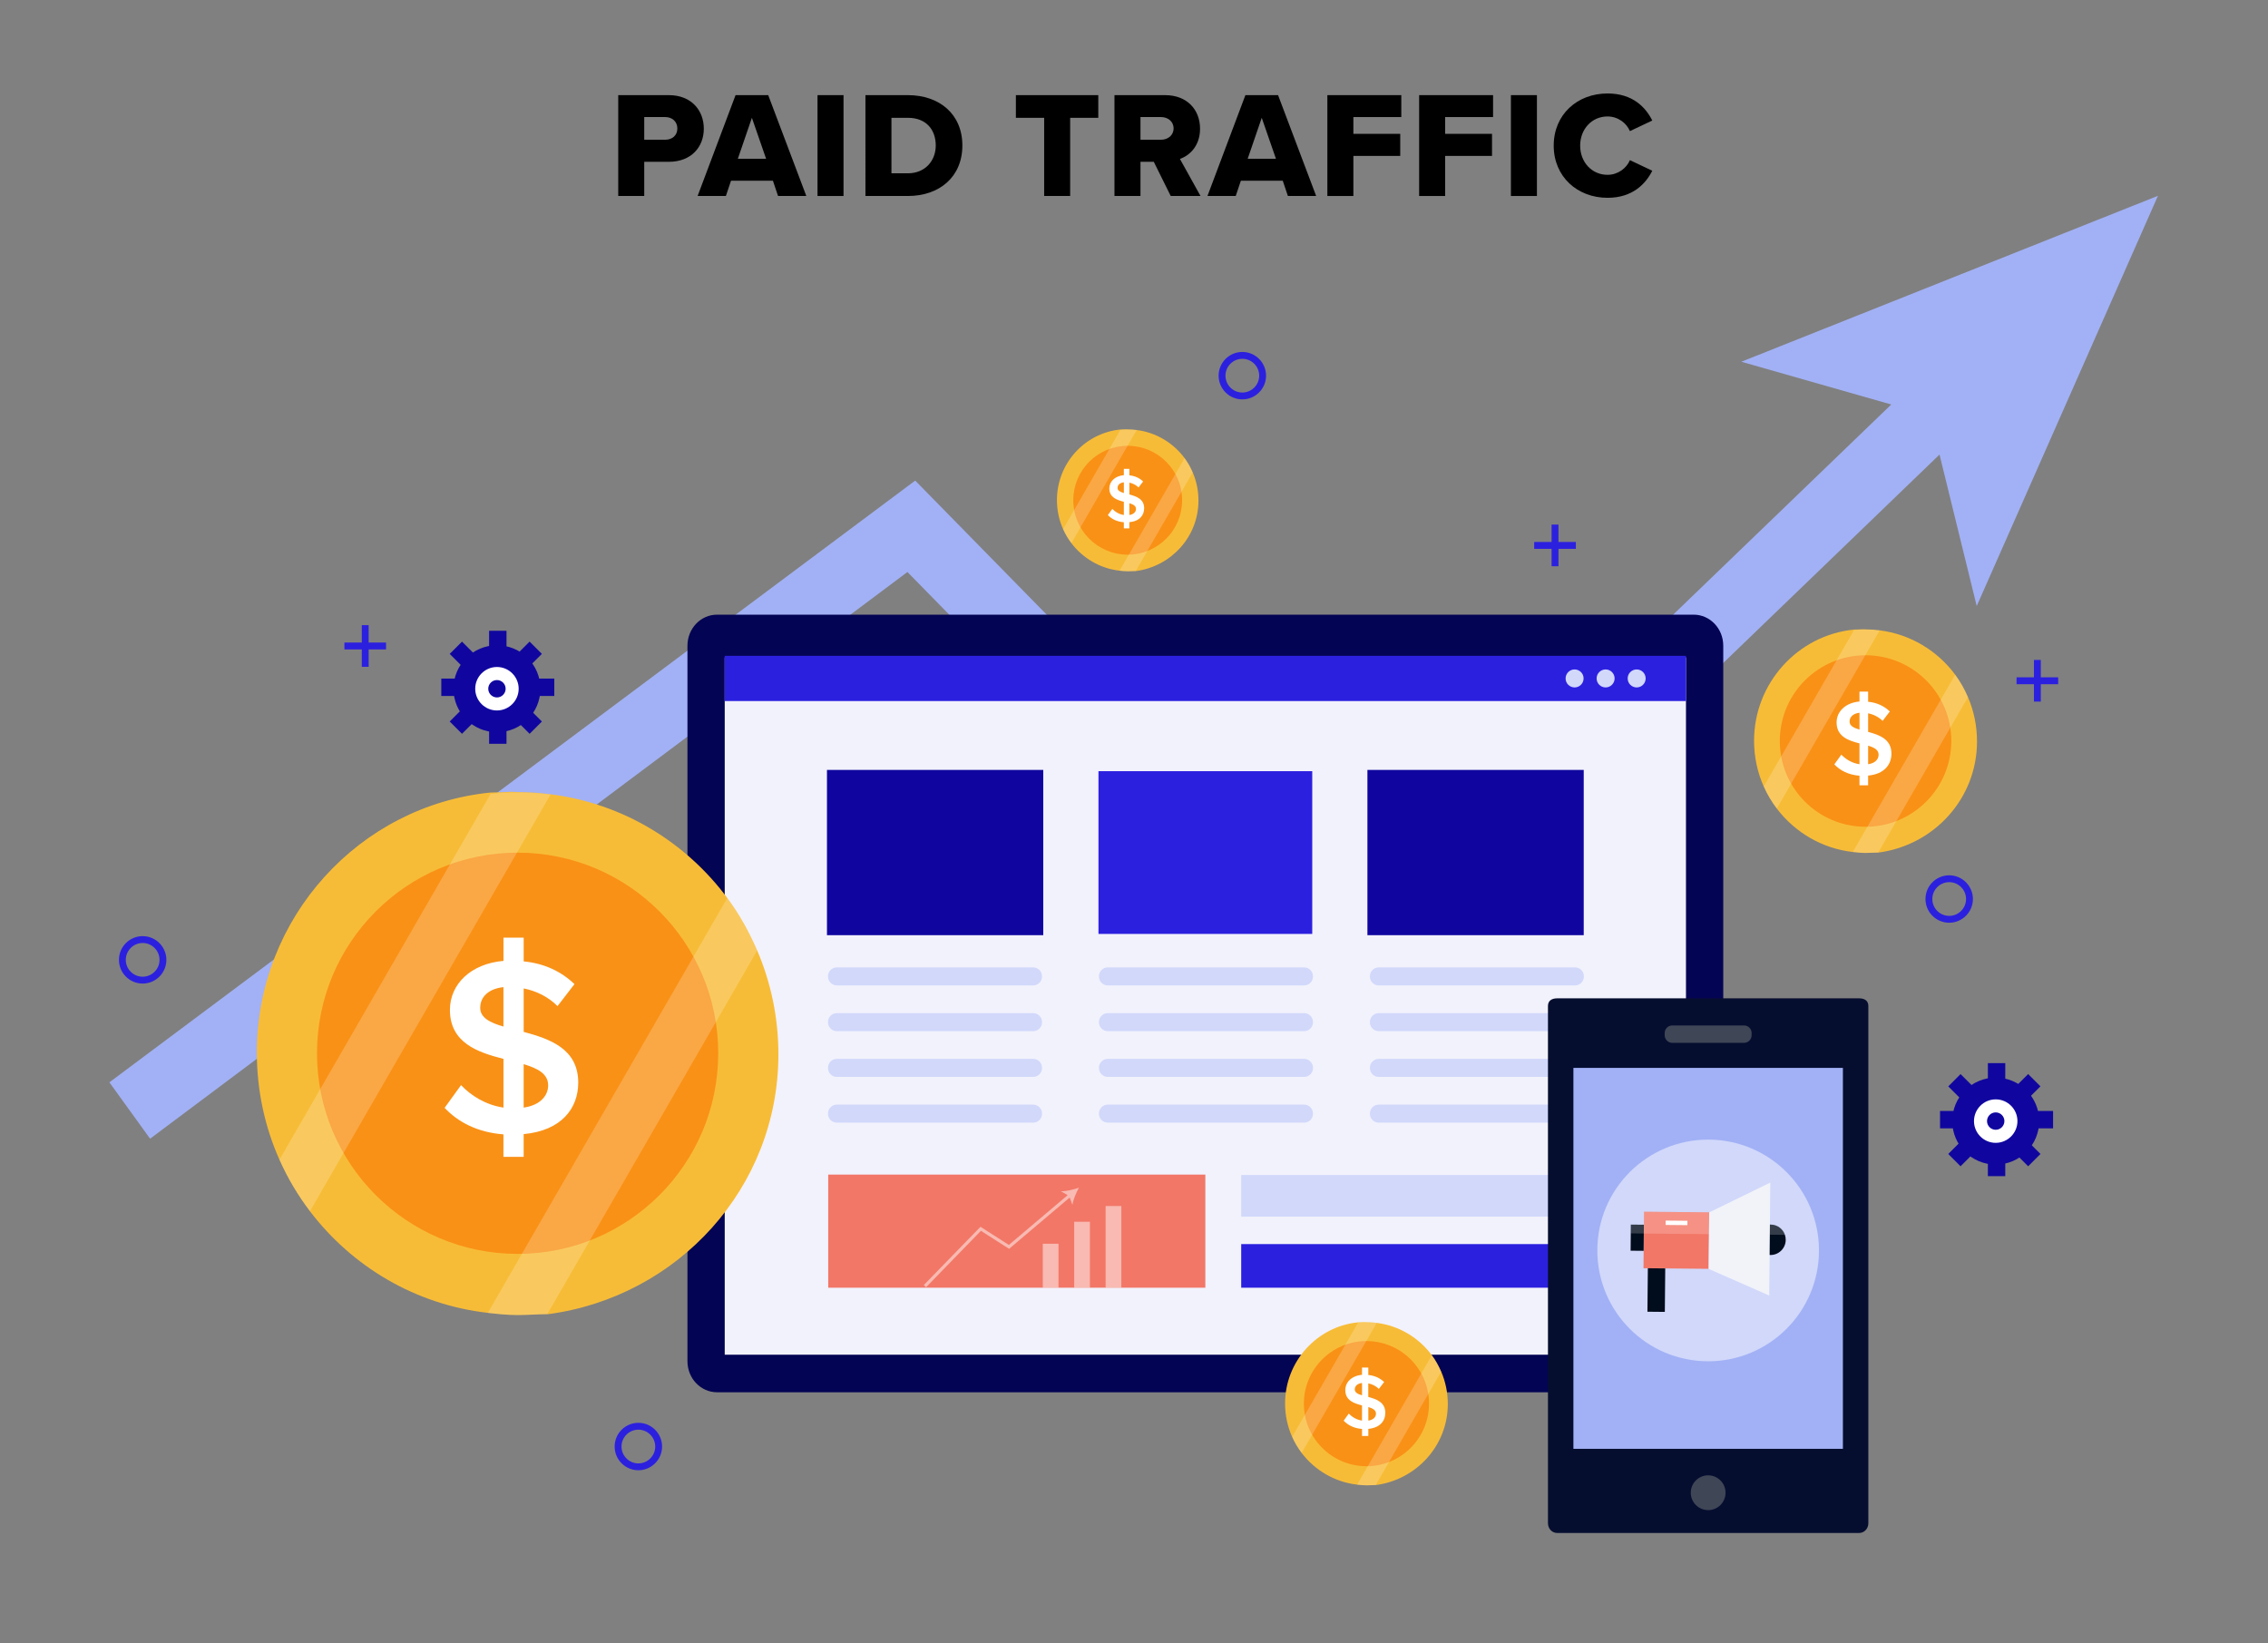 <?xml version="1.0" encoding="utf-8"?>
<!-- Generator: Adobe Illustrator 25.4.1, SVG Export Plug-In . SVG Version: 6.00 Build 0)  -->
<svg version="1.1" id="Layer_1" xmlns="http://www.w3.org/2000/svg" xmlns:xlink="http://www.w3.org/1999/xlink" x="0px" y="0px"
	 viewBox="0 0 900 652.13" style="enable-background:new 0 0 900 652.13;" xml:space="preserve">
<rect x="0" y="0" width="900" height="652.13" fill="#808080" stroke="none"/>
<style type="text/css">
	.st0{fill:#A2B1F5;}
	.st1{fill:#040454;}
	.st2{fill:#F2F2FC;}
	.st3{fill:#2C20DF;}
	.st4{fill:#D1D8FA;}
	.st5{fill:#10069F;stroke:#10069F;stroke-miterlimit:10;}
	.st6{fill:#F27767;}
	.st7{opacity:0.49;fill:#FFFFFF;}
	.st8{fill:#F7BC37;}
	.st9{fill:#F99116;}
	.st10{opacity:0.2;}
	.st11{fill:#FFFFFF;}
	.st12{fill:#10069F;}
	.st13{fill:#2C20DF;stroke:#2C20DF;stroke-miterlimit:10;}
	.st14{fill:#060E30;}
	.st15{fill:#F1F3F9;}
	.st16{fill:#010C1C;}
	.st17{opacity:0.2;fill:#FFFFFF;}
	.st18{fill:#3F4656;}
</style>
<g>
	<path d="M245.33,37.75h20.04c9,0,13.92,6.06,13.92,13.32c0,7.2-4.92,13.14-13.92,13.14h-9.72v13.56h-10.32V37.75z M263.99,46.45
		h-8.34v9h8.34c2.76,0,4.8-1.74,4.8-4.44C268.79,48.25,266.75,46.45,263.99,46.45z"/>
	<path d="M306.71,71.71h-16.62l-2.04,6.06h-11.22l15.06-40.02h12.96l15.12,40.02h-11.22L306.71,71.71z M292.79,63.01h11.22
		l-5.64-16.26L292.79,63.01z"/>
	<path d="M324.41,37.75h10.32v40.02h-10.32V37.75z"/>
	<path d="M343.43,37.75h16.8c12.6,0,21.66,7.56,21.66,19.98s-9.06,20.04-21.6,20.04h-16.86V37.75z M360.23,68.77
		c7.02,0,11.1-5.1,11.1-11.04c0-6.18-3.72-10.98-11.04-10.98h-6.54v22.02H360.23z"/>
	<path d="M414.35,46.75h-11.22v-9h32.7v9h-11.16v31.02h-10.32V46.75z"/>
	<path d="M457.85,64.21h-5.28v13.56h-10.32V37.75h20.04c8.88,0,13.92,5.88,13.92,13.32c0,6.96-4.26,10.68-7.98,12l8.16,14.7h-11.82
		L457.85,64.21z M460.73,46.45h-8.16v9h8.16c2.7,0,4.98-1.74,4.98-4.5S463.43,46.45,460.73,46.45z"/>
	<path d="M509.03,71.71h-16.62l-2.04,6.06h-11.22l15.06-40.02h12.96l15.12,40.02h-11.22L509.03,71.71z M495.11,63.01h11.22
		l-5.64-16.26L495.11,63.01z"/>
	<path d="M526.73,37.75h29.34v8.7h-19.02v6.66h18.6v8.76h-18.6v15.9h-10.32V37.75z"/>
	<path d="M563.15,37.75h29.34v8.7h-19.02v6.66h18.6v8.76h-18.6v15.9h-10.32V37.75z"/>
	<path d="M599.57,37.75h10.32v40.02h-10.32V37.75z"/>
	<path d="M616.55,57.79c0-12.36,9.36-20.7,21.36-20.7c9.96,0,15.12,5.46,17.76,10.74l-8.88,4.2c-1.32-3.18-4.74-5.82-8.88-5.82
		c-6.24,0-10.86,5.04-10.86,11.58c0,6.54,4.62,11.58,10.86,11.58c4.14,0,7.56-2.64,8.88-5.82l8.88,4.2
		c-2.58,5.16-7.8,10.74-17.76,10.74C625.91,78.49,616.55,70.09,616.55,57.79z"/>
</g>
<g>
	<g>
		<polygon class="st0" points="856.33,77.7 691,143.54 750.5,160.51 536.12,367.07 363.18,190.7 43.41,429.48 59.56,451.85 
			360.09,226.98 535.57,405.92 769.65,180.38 784.41,240.48 		"/>
		<g>
			<g>
				<path class="st1" d="M672.06,552.47H284.56c-6.49,0-11.76-5.51-11.76-12.31V256.21c0-6.8,5.26-12.31,11.76-12.31h387.51
					c6.49,0,11.76,5.51,11.76,12.31v283.95C683.82,546.96,678.56,552.47,672.06,552.47z"/>
			</g>
			<rect x="287.59" y="260.88" class="st2" width="381.45" height="276.68"/>
			<rect x="287.59" y="260.24" class="st3" width="381.45" height="17.94"/>
			<g>
				<g>
					<g>
						<circle class="st4" cx="624.84" cy="269.21" r="3.57"/>
					</g>
				</g>
				<g>
					<g>
						<path class="st4" d="M640.72,269.21c0-1.97-1.6-3.57-3.57-3.57c-1.97,0-3.57,1.6-3.57,3.57c0,1.97,1.6,3.57,3.57,3.57
							C639.12,272.77,640.72,271.18,640.72,269.21z"/>
					</g>
				</g>
				<g>
					<g>
						<circle class="st4" cx="649.47" cy="269.21" r="3.57"/>
					</g>
				</g>
			</g>
			<g>
				<g>
					<g>
						<rect x="328.66" y="306.01" class="st5" width="84.83" height="64.58"/>
					</g>
				</g>
				<g>
					<g>
						<rect x="435.9" y="306.01" class="st3" width="84.83" height="64.58"/>
					</g>
				</g>
				<g>
					<g>
						<rect x="543.13" y="306.01" class="st5" width="84.83" height="64.58"/>
					</g>
				</g>
			</g>
			<g>
				<path class="st4" d="M332.1,445.48c-1.95,0-3.53-1.58-3.53-3.53v-0.1c0-1.95,1.58-3.53,3.53-3.53h77.87
					c1.95,0,3.53,1.58,3.53,3.53v0.1c0,1.95-1.58,3.53-3.53,3.53H332.1z M332.1,427.33c-1.95,0-3.53-1.58-3.53-3.53v-0.1
					c0-1.95,1.58-3.53,3.53-3.53h77.87c1.95,0,3.53,1.58,3.53,3.53v0.1c0,1.95-1.58,3.53-3.53,3.53H332.1z M332.1,409.18
					c-1.95,0-3.53-1.58-3.53-3.53v-0.1c0-1.95,1.58-3.53,3.53-3.53h77.87c1.95,0,3.53,1.58,3.53,3.53v0.1
					c0,1.95-1.58,3.53-3.53,3.53H332.1z M332.1,391.03c-1.95,0-3.53-1.58-3.53-3.53v-0.1c0-1.95,1.58-3.53,3.53-3.53h77.87
					c1.95,0,3.53,1.58,3.53,3.53v0.1c0,1.95-1.58,3.53-3.53,3.53H332.1z"/>
			</g>
			<g>
				<path class="st4" d="M439.62,445.48c-1.95,0-3.53-1.58-3.53-3.53v-0.1c0-1.95,1.58-3.53,3.53-3.53h77.87
					c1.95,0,3.53,1.58,3.53,3.53v0.1c0,1.95-1.58,3.53-3.53,3.53H439.62z M439.62,427.33c-1.95,0-3.53-1.58-3.53-3.53v-0.1
					c0-1.95,1.58-3.53,3.53-3.53h77.87c1.95,0,3.53,1.58,3.53,3.53v0.1c0,1.95-1.58,3.53-3.53,3.53H439.62z M439.62,409.18
					c-1.95,0-3.53-1.58-3.53-3.53v-0.1c0-1.95,1.58-3.53,3.53-3.53h77.87c1.95,0,3.53,1.58,3.53,3.53v0.1
					c0,1.95-1.58,3.53-3.53,3.53H439.62z M439.62,391.03c-1.95,0-3.53-1.58-3.53-3.53v-0.1c0-1.95,1.58-3.53,3.53-3.53h77.87
					c1.95,0,3.53,1.58,3.53,3.53v0.1c0,1.95-1.58,3.53-3.53,3.53H439.62z"/>
			</g>
			<g>
				<path class="st4" d="M547.14,445.48c-1.95,0-3.53-1.58-3.53-3.53v-0.1c0-1.95,1.58-3.53,3.53-3.53H625
					c1.95,0,3.53,1.58,3.53,3.53v0.1c0,1.95-1.58,3.53-3.53,3.53H547.14z M547.14,427.33c-1.95,0-3.53-1.58-3.53-3.53v-0.1
					c0-1.95,1.58-3.53,3.53-3.53H625c1.95,0,3.53,1.58,3.53,3.53v0.1c0,1.95-1.58,3.53-3.53,3.53H547.14z M547.14,409.18
					c-1.95,0-3.53-1.58-3.53-3.53v-0.1c0-1.95,1.58-3.53,3.53-3.53H625c1.95,0,3.53,1.58,3.53,3.53v0.1c0,1.95-1.58,3.53-3.53,3.53
					H547.14z M547.14,391.03c-1.95,0-3.53-1.58-3.53-3.53v-0.1c0-1.95,1.58-3.53,3.53-3.53H625c1.95,0,3.53,1.58,3.53,3.53v0.1
					c0,1.95-1.58,3.53-3.53,3.53H547.14z"/>
			</g>
			<rect x="328.66" y="466.09" class="st6" width="149.65" height="44.89"/>
			<rect x="413.8" y="493.53" class="st7" width="6.24" height="17.46"/>
			<rect x="426.27" y="484.8" class="st7" width="6.24" height="26.19"/>
			<rect x="438.74" y="478.56" class="st7" width="6.24" height="32.42"/>
			<path class="st7" d="M428.16,471.28c-2.13,0.77-5.01,1.45-7.18,1.42l2.7,1.55L400.34,494l-11.26-7.2l-22.49,23.12l0.89,0.87
				l21.78-22.39l11.18,7.15l24.04-20.35l1.09,2.93C425.9,475.98,427.05,473.25,428.16,471.28z"/>
			<g>
				<g>
					<rect x="492.54" y="493.67" class="st3" width="135.41" height="17.31"/>
				</g>
			</g>
			<g>
				<g>
					<rect x="492.54" y="466.25" class="st4" width="135.41" height="16.53"/>
				</g>
			</g>
		</g>
		<g>
			<g>
				<path class="st8" d="M308.89,418.33c0,53.02-39.88,96.24-91.28,103.14h-0.45c-3.86,0.02-7.8,0.35-11.76,0.35
					c-3.97,0-7.88-0.41-11.73-0.85c-0.04,0-0.07,0-0.1-0.02c-28.74-3.26-53.88-18.4-70.54-40.28c-4.78-6.28-8.87-13.14-12.11-20.44
					c-5.79-12.9-9-27.51-9-42.55c0-53.54,40.65-98.02,92.8-103.2h0.02c2.64,0,5.3-0.19,7.99-0.28c0.9-0.02,1.79,0.1,2.69,0.1
					c4.43,0,8.8,0.34,13.07,0.88c28.68,3.62,53.69,19.01,70.11,41.14c2.35,3.17,4.54,6.54,6.52,10.04c1.97,3.5,3.76,7.12,5.35,10.81
					c0.02,0.04,0.03,0.05,0.05,0.1C305.9,389.82,308.89,403.83,308.89,418.33z"/>
				<circle class="st9" cx="205.4" cy="417.95" r="79.61"/>
			</g>
			<g class="st10">
				<path class="st11" d="M218.47,315.27l-13.32,23.06l-68.82,119.18l-13.32,23.08c-4.78-6.28-8.87-13.11-12.11-20.4l16.15-27.98
					l51.5-89.23l16.16-27.98c3.52-0.36,7.07-0.55,10.68-0.55C209.83,314.46,214.19,314.74,218.47,315.27z"/>
				<path class="st11" d="M300.45,377.19l-16.4,28.43l-49.98,86.59l-16.9,29.27c-3.86,0.02-7.8,0.35-11.76,0.35
					c-3.97,0-7.88-0.41-11.73-0.85c-0.04,0-0.07,0-0.1-0.02l13.52-23.44l68.06-117.88l13.44-23.27c2.35,3.17,4.52,6.52,6.52,10
					C297.07,369.88,298.87,373.5,300.45,377.19z"/>
			</g>
			<g>
				<path class="st11" d="M207.8,450.03v9.02h-8.02v-8.92c-10.42-0.8-18.04-4.91-23.35-10.52l6.52-9.02
					c3.91,4.11,9.62,7.82,16.84,8.92v-19.34c-10.32-2.61-21.25-6.41-21.25-19.44c0-10.22,8.32-18.34,21.25-19.44v-9.22h8.02v9.42
					c8.22,0.8,14.93,4.01,20.15,9.02l-6.72,8.72c-3.71-3.71-8.42-6.01-13.43-7.01v17.24c10.42,2.81,21.65,6.71,21.65,20.14
					C229.45,439.81,222.83,448.63,207.8,450.03z M199.78,407.34v-15.63c-5.71,0.6-9.22,3.71-9.22,8.22
					C190.56,403.83,194.47,405.84,199.78,407.34z M217.52,430.69c0-4.61-4.11-6.72-9.72-8.42v17.24
					C214.71,438.51,217.52,434.5,217.52,430.69z"/>
			</g>
		</g>
		<g>
			<g>
				<path class="st8" d="M784.53,294.21c0,22.66-17.05,41.14-39.02,44.09h-0.19c-1.65,0.01-3.33,0.15-5.03,0.15
					s-3.37-0.18-5.01-0.36c-0.02,0-0.03,0-0.04-0.01c-12.28-1.39-23.03-7.87-30.15-17.22c-2.04-2.68-3.79-5.62-5.18-8.74
					c-2.48-5.51-3.85-11.76-3.85-18.19c0-22.88,17.38-41.9,39.66-44.11h0.01c1.13,0,2.26-0.08,3.41-0.12
					c0.38-0.01,0.77,0.04,1.15,0.04c1.89,0,3.76,0.15,5.59,0.38c12.26,1.55,22.95,8.12,29.97,17.58c1,1.36,1.94,2.79,2.79,4.29
					c0.84,1.5,1.61,3.04,2.29,4.62c0.01,0.02,0.01,0.02,0.02,0.04C783.26,282.02,784.53,288.01,784.53,294.21z"/>
				<circle class="st9" cx="740.3" cy="294.04" r="34.03"/>
			</g>
			<g class="st10">
				<path class="st11" d="M745.89,250.16l-5.69,9.86l-29.42,50.94l-5.69,9.86c-2.04-2.68-3.79-5.6-5.18-8.72l6.9-11.96l22.01-38.14
					l6.91-11.96c1.5-0.15,3.02-0.24,4.56-0.24C742.19,249.81,744.06,249.93,745.89,250.16z"/>
				<path class="st11" d="M780.93,276.62l-7.01,12.15l-21.37,37.01l-7.22,12.51c-1.65,0.01-3.33,0.15-5.03,0.15
					s-3.37-0.18-5.01-0.36c-0.02,0-0.03,0-0.04-0.01l5.78-10.02l29.09-50.38l5.74-9.94c1,1.36,1.93,2.79,2.79,4.28
					C779.48,273.5,780.25,275.05,780.93,276.62z"/>
			</g>
			<g>
				<path class="st11" d="M741.32,307.76v3.86h-3.43v-3.81c-4.46-0.34-7.71-2.1-9.98-4.5l2.78-3.86c1.67,1.76,4.11,3.34,7.2,3.81
					v-8.27c-4.41-1.11-9.08-2.74-9.08-8.31c0-4.37,3.56-7.84,9.08-8.31v-3.94h3.43v4.03c3.51,0.34,6.38,1.71,8.61,3.86l-2.87,3.73
					c-1.58-1.58-3.6-2.57-5.74-3v7.37c4.46,1.2,9.25,2.87,9.25,8.61C750.58,303.39,747.75,307.16,741.32,307.76z M737.9,289.51
					v-6.68c-2.44,0.26-3.94,1.59-3.94,3.51C733.96,288.01,735.63,288.87,737.9,289.51z M745.48,299.49c0-1.97-1.76-2.87-4.16-3.6
					v7.37C744.28,302.83,745.48,301.12,745.48,299.49z"/>
			</g>
		</g>
		<g>
			<g>
				<path class="st8" d="M475.58,198.61c0,14.39-10.82,26.11-24.77,27.99h-0.12c-1.05,0-2.12,0.09-3.19,0.09s-2.14-0.11-3.18-0.23
					c-0.01,0-0.02,0-0.03,0c-7.8-0.88-14.62-4.99-19.14-10.93c-1.3-1.7-2.41-3.57-3.29-5.55c-1.57-3.5-2.44-7.46-2.44-11.55
					c0-14.53,11.03-26.6,25.18-28h0c0.72,0,1.44-0.05,2.17-0.07c0.24,0,0.49,0.03,0.73,0.03c1.2,0,2.39,0.09,3.55,0.24
					c7.78,0.98,14.57,5.16,19.02,11.16c0.64,0.86,1.23,1.77,1.77,2.72c0.53,0.95,1.02,1.93,1.45,2.93c0,0.01,0.01,0.01,0.01,0.03
					C474.77,190.87,475.58,194.67,475.58,198.61z"/>
				<circle class="st9" cx="447.5" cy="198.5" r="21.6"/>
			</g>
			<g class="st10">
				<path class="st11" d="M451.05,170.65l-3.61,6.26l-18.67,32.34l-3.61,6.26c-1.3-1.7-2.41-3.56-3.29-5.54l4.38-7.59l13.97-24.21
					l4.39-7.59c0.95-0.1,1.92-0.15,2.9-0.15C448.7,170.43,449.89,170.5,451.05,170.65z"/>
				<path class="st11" d="M473.29,187.45l-4.45,7.71l-13.56,23.49l-4.59,7.94c-1.05,0-2.12,0.09-3.19,0.09s-2.14-0.11-3.18-0.23
					c-0.01,0-0.02,0-0.03,0l3.67-6.36l18.47-31.98l3.65-6.31c0.64,0.86,1.23,1.77,1.77,2.71
					C472.37,185.46,472.86,186.45,473.29,187.45z"/>
			</g>
			<g>
				<path class="st11" d="M448.15,207.21v2.45h-2.18v-2.42c-2.83-0.22-4.89-1.33-6.34-2.85l1.77-2.45c1.06,1.12,2.61,2.12,4.57,2.42
					v-5.25c-2.8-0.71-5.76-1.74-5.76-5.28c0-2.77,2.26-4.98,5.76-5.28v-2.5h2.18v2.56c2.23,0.22,4.05,1.09,5.47,2.45l-1.82,2.37
					c-1.01-1.01-2.28-1.63-3.64-1.9v4.68c2.83,0.76,5.87,1.82,5.87,5.47C454.03,204.44,452.23,206.83,448.15,207.21z M445.98,195.63
					v-4.24c-1.55,0.16-2.5,1.01-2.5,2.23C443.47,194.68,444.54,195.22,445.98,195.63z M450.79,201.96c0-1.25-1.12-1.82-2.64-2.28
					v4.68C450.03,204.08,450.79,203,450.79,201.96z"/>
			</g>
		</g>
		<g>
			<g>
				<path class="st8" d="M574.53,557.1c0,16.54-12.44,30.02-28.48,32.18h-0.14c-1.21,0.01-2.43,0.11-3.67,0.11s-2.46-0.13-3.66-0.26
					c-0.01,0-0.02,0-0.03-0.01c-8.96-1.02-16.81-5.74-22.01-12.56c-1.49-1.96-2.77-4.1-3.78-6.38c-1.81-4.03-2.81-8.58-2.81-13.27
					c0-16.7,12.68-30.58,28.95-32.19h0.01c0.82,0,1.65-0.06,2.49-0.09c0.28-0.01,0.56,0.03,0.84,0.03c1.38,0,2.74,0.11,4.08,0.27
					c8.95,1.13,16.75,5.93,21.87,12.83c0.73,0.99,1.42,2.04,2.03,3.13c0.61,1.09,1.17,2.22,1.67,3.37c0.01,0.01,0.01,0.02,0.02,0.03
					C573.6,548.21,574.53,552.58,574.53,557.1z"/>
				<circle class="st9" cx="542.24" cy="556.98" r="24.83"/>
			</g>
			<g class="st10">
				<path class="st11" d="M546.32,524.95l-4.15,7.19l-21.47,37.18l-4.15,7.2c-1.49-1.96-2.77-4.09-3.78-6.37l5.04-8.73l16.07-27.84
					l5.04-8.73c1.1-0.11,2.21-0.17,3.33-0.17C543.63,524.7,544.99,524.78,546.32,524.95z"/>
				<path class="st11" d="M571.9,544.27l-5.12,8.87l-15.59,27.01l-5.27,9.13c-1.21,0.01-2.43,0.11-3.67,0.11s-2.46-0.13-3.66-0.26
					c-0.01,0-0.02,0-0.03-0.01l4.22-7.31L564,545.03l4.19-7.26c0.73,0.99,1.41,2.03,2.03,3.12
					C570.84,541.99,571.4,543.12,571.9,544.27z"/>
			</g>
			<g>
				<path class="st11" d="M542.99,566.99v2.81h-2.5v-2.78c-3.25-0.25-5.63-1.53-7.29-3.28l2.03-2.81c1.22,1.28,3,2.44,5.25,2.78
					v-6.03c-3.22-0.81-6.63-2-6.63-6.07c0-3.19,2.59-5.72,6.63-6.07v-2.88h2.5v2.94c2.56,0.25,4.66,1.25,6.28,2.81l-2.1,2.72
					c-1.16-1.16-2.63-1.88-4.19-2.19v5.38c3.25,0.88,6.75,2.09,6.75,6.28C549.74,563.8,547.68,566.55,542.99,566.99z M540.49,553.67
					v-4.88c-1.78,0.19-2.88,1.16-2.88,2.56C537.61,552.58,538.83,553.2,540.49,553.67z M546.02,560.96c0-1.44-1.28-2.1-3.03-2.63
					v5.38C545.15,563.4,546.02,562.15,546.02,560.96z"/>
			</g>
		</g>
		<g>
			<g>
				<path class="st12" d="M214.45,273.3c0,9.53-7.72,17.25-17.25,17.25c-9.53,0-17.25-7.72-17.25-17.25
					c0-9.53,7.72-17.25,17.25-17.25C206.73,256.05,214.45,263.77,214.45,273.3z"/>
				<path class="st11" d="M197.2,281.92c-4.76,0-8.62-3.87-8.62-8.62c0-4.76,3.87-8.63,8.62-8.63c4.75,0,8.62,3.87,8.62,8.63
					C205.83,278.05,201.95,281.92,197.2,281.92z"/>
				<path class="st12" d="M197.2,276.75c-1.9,0-3.45-1.55-3.45-3.45c0-1.9,1.55-3.45,3.45-3.45c1.9,0,3.45,1.55,3.45,3.45
					C200.65,275.2,199.1,276.75,197.2,276.75z"/>
				<rect x="194.09" y="250.3" class="st12" width="6.9" height="12.07"/>
				
					<rect x="181.76" y="255.27" transform="matrix(0.707 -0.707 0.707 0.707 -130.524 207.502)" class="st12" width="6.9" height="12.07"/>
				<rect x="175.12" y="269.27" class="st12" width="12.07" height="6.9"/>
				
					<rect x="179.17" y="281.03" transform="matrix(0.707 -0.707 0.707 0.707 -146.909 214.284)" class="st12" width="12.07" height="6.9"/>
				<rect x="194.09" y="283.07" class="st12" width="6.9" height="12.07"/>
				
					<rect x="204.93" y="278.44" transform="matrix(0.707 -0.707 0.707 0.707 -140.122 230.669)" class="st12" width="6.9" height="12.08"/>
				<rect x="207.89" y="269.27" class="st12" width="12.07" height="6.9"/>
				
					<rect x="202.34" y="257.85" transform="matrix(0.707 -0.707 0.707 0.707 -123.735 223.876)" class="st12" width="12.07" height="6.9"/>
			</g>
			<g>
				<g>
					<g>
						<g>
							<g>
								<polygon class="st13" points="152.69,255.47 145.79,255.47 145.79,248.57 144.07,248.57 144.07,255.47 137.17,255.47 
									137.17,257.2 144.07,257.2 144.07,264.1 145.79,264.1 145.79,257.2 152.69,257.2 								"/>
							</g>
						</g>
					</g>
				</g>
			</g>
			<g>
				<g>
					<g>
						<g>
							<g>
								<polygon class="st13" points="624.84,215.56 617.94,215.56 617.94,208.66 616.21,208.66 616.21,215.56 609.31,215.56 
									609.31,217.29 616.21,217.29 616.21,224.19 617.94,224.19 617.94,217.29 624.84,217.29 								"/>
							</g>
						</g>
					</g>
				</g>
			</g>
			<g>
				<g>
					<g>
						<g>
							<g>
								<polygon class="st13" points="816.24,269.27 809.34,269.27 809.34,262.37 807.62,262.37 807.62,269.27 800.72,269.27 
									800.72,271 807.62,271 807.62,277.9 809.34,277.9 809.34,271 816.24,271 								"/>
							</g>
						</g>
					</g>
				</g>
			</g>
			<g>
				<g>
					<path class="st13" d="M492.99,157.98c-4.92,0-8.91-4-8.91-8.91c0-4.92,4-8.91,8.91-8.91c4.91,0,8.91,4,8.91,8.91
						C501.9,153.98,497.9,157.98,492.99,157.98z M492.99,141.88c-3.96,0-7.19,3.22-7.19,7.19c0,3.96,3.22,7.19,7.19,7.19
						c3.96,0,7.19-3.22,7.19-7.19C500.18,145.1,496.95,141.88,492.99,141.88z"/>
				</g>
			</g>
			<g>
				<g>
					<path class="st13" d="M56.61,389.79c-4.92,0-8.91-4-8.91-8.91c0-4.92,4-8.91,8.91-8.91c4.91,0,8.91,4,8.91,8.91
						C65.52,385.8,61.52,389.79,56.61,389.79z M56.61,373.69c-3.96,0-7.19,3.22-7.19,7.19c0,3.96,3.22,7.19,7.19,7.19
						c3.96,0,7.19-3.22,7.19-7.19C63.8,376.92,60.57,373.69,56.61,373.69z"/>
				</g>
			</g>
			<g>
				<g>
					<path class="st13" d="M253.32,582.91c-4.92,0-8.91-4-8.91-8.91c0-4.92,4-8.91,8.91-8.91c4.91,0,8.91,4,8.91,8.91
						C262.23,578.91,258.23,582.91,253.32,582.91z M253.32,566.81c-3.96,0-7.19,3.22-7.19,7.19c0,3.96,3.22,7.19,7.19,7.19
						c3.96,0,7.19-3.22,7.19-7.19C260.5,570.04,257.28,566.81,253.32,566.81z"/>
				</g>
			</g>
			<g>
				<g>
					<path class="st13" d="M773.49,365.65c-4.92,0-8.91-4-8.91-8.91c0-4.92,4-8.91,8.91-8.91c4.91,0,8.91,4,8.91,8.91
						C782.4,361.65,778.4,365.65,773.49,365.65z M773.49,349.55c-3.96,0-7.19,3.22-7.19,7.19c0,3.96,3.22,7.19,7.19,7.19
						s7.19-3.22,7.19-7.19C780.67,352.77,777.45,349.55,773.49,349.55z"/>
				</g>
			</g>
		</g>
		<g>
			<path class="st14" d="M741.41,604.43c0,2.14-1.63,3.87-3.63,3.87H617.9c-2.01,0-3.63-1.73-3.63-3.87V399.16
				c0-2.14,1.63-3.01,3.63-3.01h119.88c2.01,0,3.63,0.87,3.63,3.01V604.43z"/>
			<rect x="624.37" y="423.75" class="st0" width="106.94" height="151.16"/>
			<circle class="st4" cx="677.84" cy="496.19" r="43.98"/>
			<g>
				
					<rect x="653.99" y="479.24" transform="matrix(9.461842e-03 -1 1 9.461842e-03 166.751 1152.698)" class="st6" width="22.42" height="25.87"/>
				<polygon class="st15" points="702.08,514.09 678.03,503.51 678.25,481.09 702.5,469.25 				"/>
				
					<rect x="644.52" y="488.58" transform="matrix(9.449578e-03 -1 1 9.449578e-03 152.4 1136.192)" class="st16" width="10.35" height="5.17"/>
				<path class="st16" d="M708.62,492.02c-0.03,3.33-2.77,6.01-6.09,5.98c-0.1,0-0.19-0.04-0.29-0.04l0.11-12.02
					c0.1,0,0.2-0.02,0.3-0.01c2.62,0.02,4.85,1.72,5.65,4.07C708.51,490.62,708.63,491.31,708.62,492.02z"/>
				
					<rect x="648.63" y="508.49" transform="matrix(9.524568e-03 -1 1 9.524568e-03 139.077 1164.291)" class="st16" width="17.25" height="6.9"/>
				<polygon class="st17" points="652.37,480.85 678.25,481.09 678.16,489.72 647.12,489.42 647.15,485.97 652.33,486.02 				"/>
				<path class="st17" d="M708.29,490l-5.98-0.06l0.03-4c0.1,0,0.2-0.02,0.3-0.01C705.27,485.95,707.49,487.65,708.29,490z"/>
				
					<rect x="664.41" y="480.97" transform="matrix(9.383340e-03 -1 1 9.383340e-03 173.765 1145.967)" class="st11" width="1.73" height="8.62"/>
			</g>
			<path class="st18" d="M695.09,410.79c0,1.67-1.35,3.02-3.02,3.02h-28.46c-1.67,0-3.02-1.35-3.02-3.02v-0.86
				c0-1.67,1.35-3.02,3.02-3.02h28.46c1.67,0,3.02,1.35,3.02,3.02V410.79z"/>
			<circle class="st18" cx="677.84" cy="592.33" r="6.9"/>
		</g>
		<g>
			<path class="st12" d="M809.2,444.86c0,9.53-7.72,17.25-17.25,17.25s-17.25-7.72-17.25-17.25c0-9.53,7.72-17.25,17.25-17.25
				S809.2,435.34,809.2,444.86z"/>
			<path class="st11" d="M791.95,453.49c-4.76,0-8.62-3.87-8.62-8.62c0-4.76,3.87-8.63,8.62-8.63c4.75,0,8.62,3.87,8.62,8.63
				C800.57,449.62,796.7,453.49,791.95,453.49z"/>
			<path class="st12" d="M791.95,448.31c-1.9,0-3.45-1.55-3.45-3.45c0-1.9,1.55-3.45,3.45-3.45c1.9,0,3.45,1.55,3.45,3.45
				C795.4,446.76,793.85,448.31,791.95,448.31z"/>
			<rect x="788.84" y="421.86" class="st12" width="6.9" height="12.07"/>
			
				<rect x="776.51" y="426.83" transform="matrix(0.707 -0.707 0.707 0.707 -77.636 678.313)" class="st12" width="6.9" height="12.07"/>
			<rect x="769.86" y="440.84" class="st12" width="12.07" height="6.9"/>
			
				<rect x="773.92" y="452.59" transform="matrix(0.707 -0.707 0.707 0.707 -94.026 685.085)" class="st12" width="12.07" height="6.9"/>
			<rect x="788.84" y="454.64" class="st12" width="6.9" height="12.07"/>
			
				<rect x="799.68" y="450" transform="matrix(0.707 -0.707 0.707 0.707 -87.239 701.47)" class="st12" width="6.9" height="12.08"/>
			<rect x="802.64" y="440.84" class="st12" width="12.07" height="6.9"/>
			
				<rect x="797.09" y="429.42" transform="matrix(0.707 -0.707 0.707 0.707 -70.858 694.667)" class="st12" width="12.07" height="6.9"/>
		</g>
	</g>
</g>
</svg>
